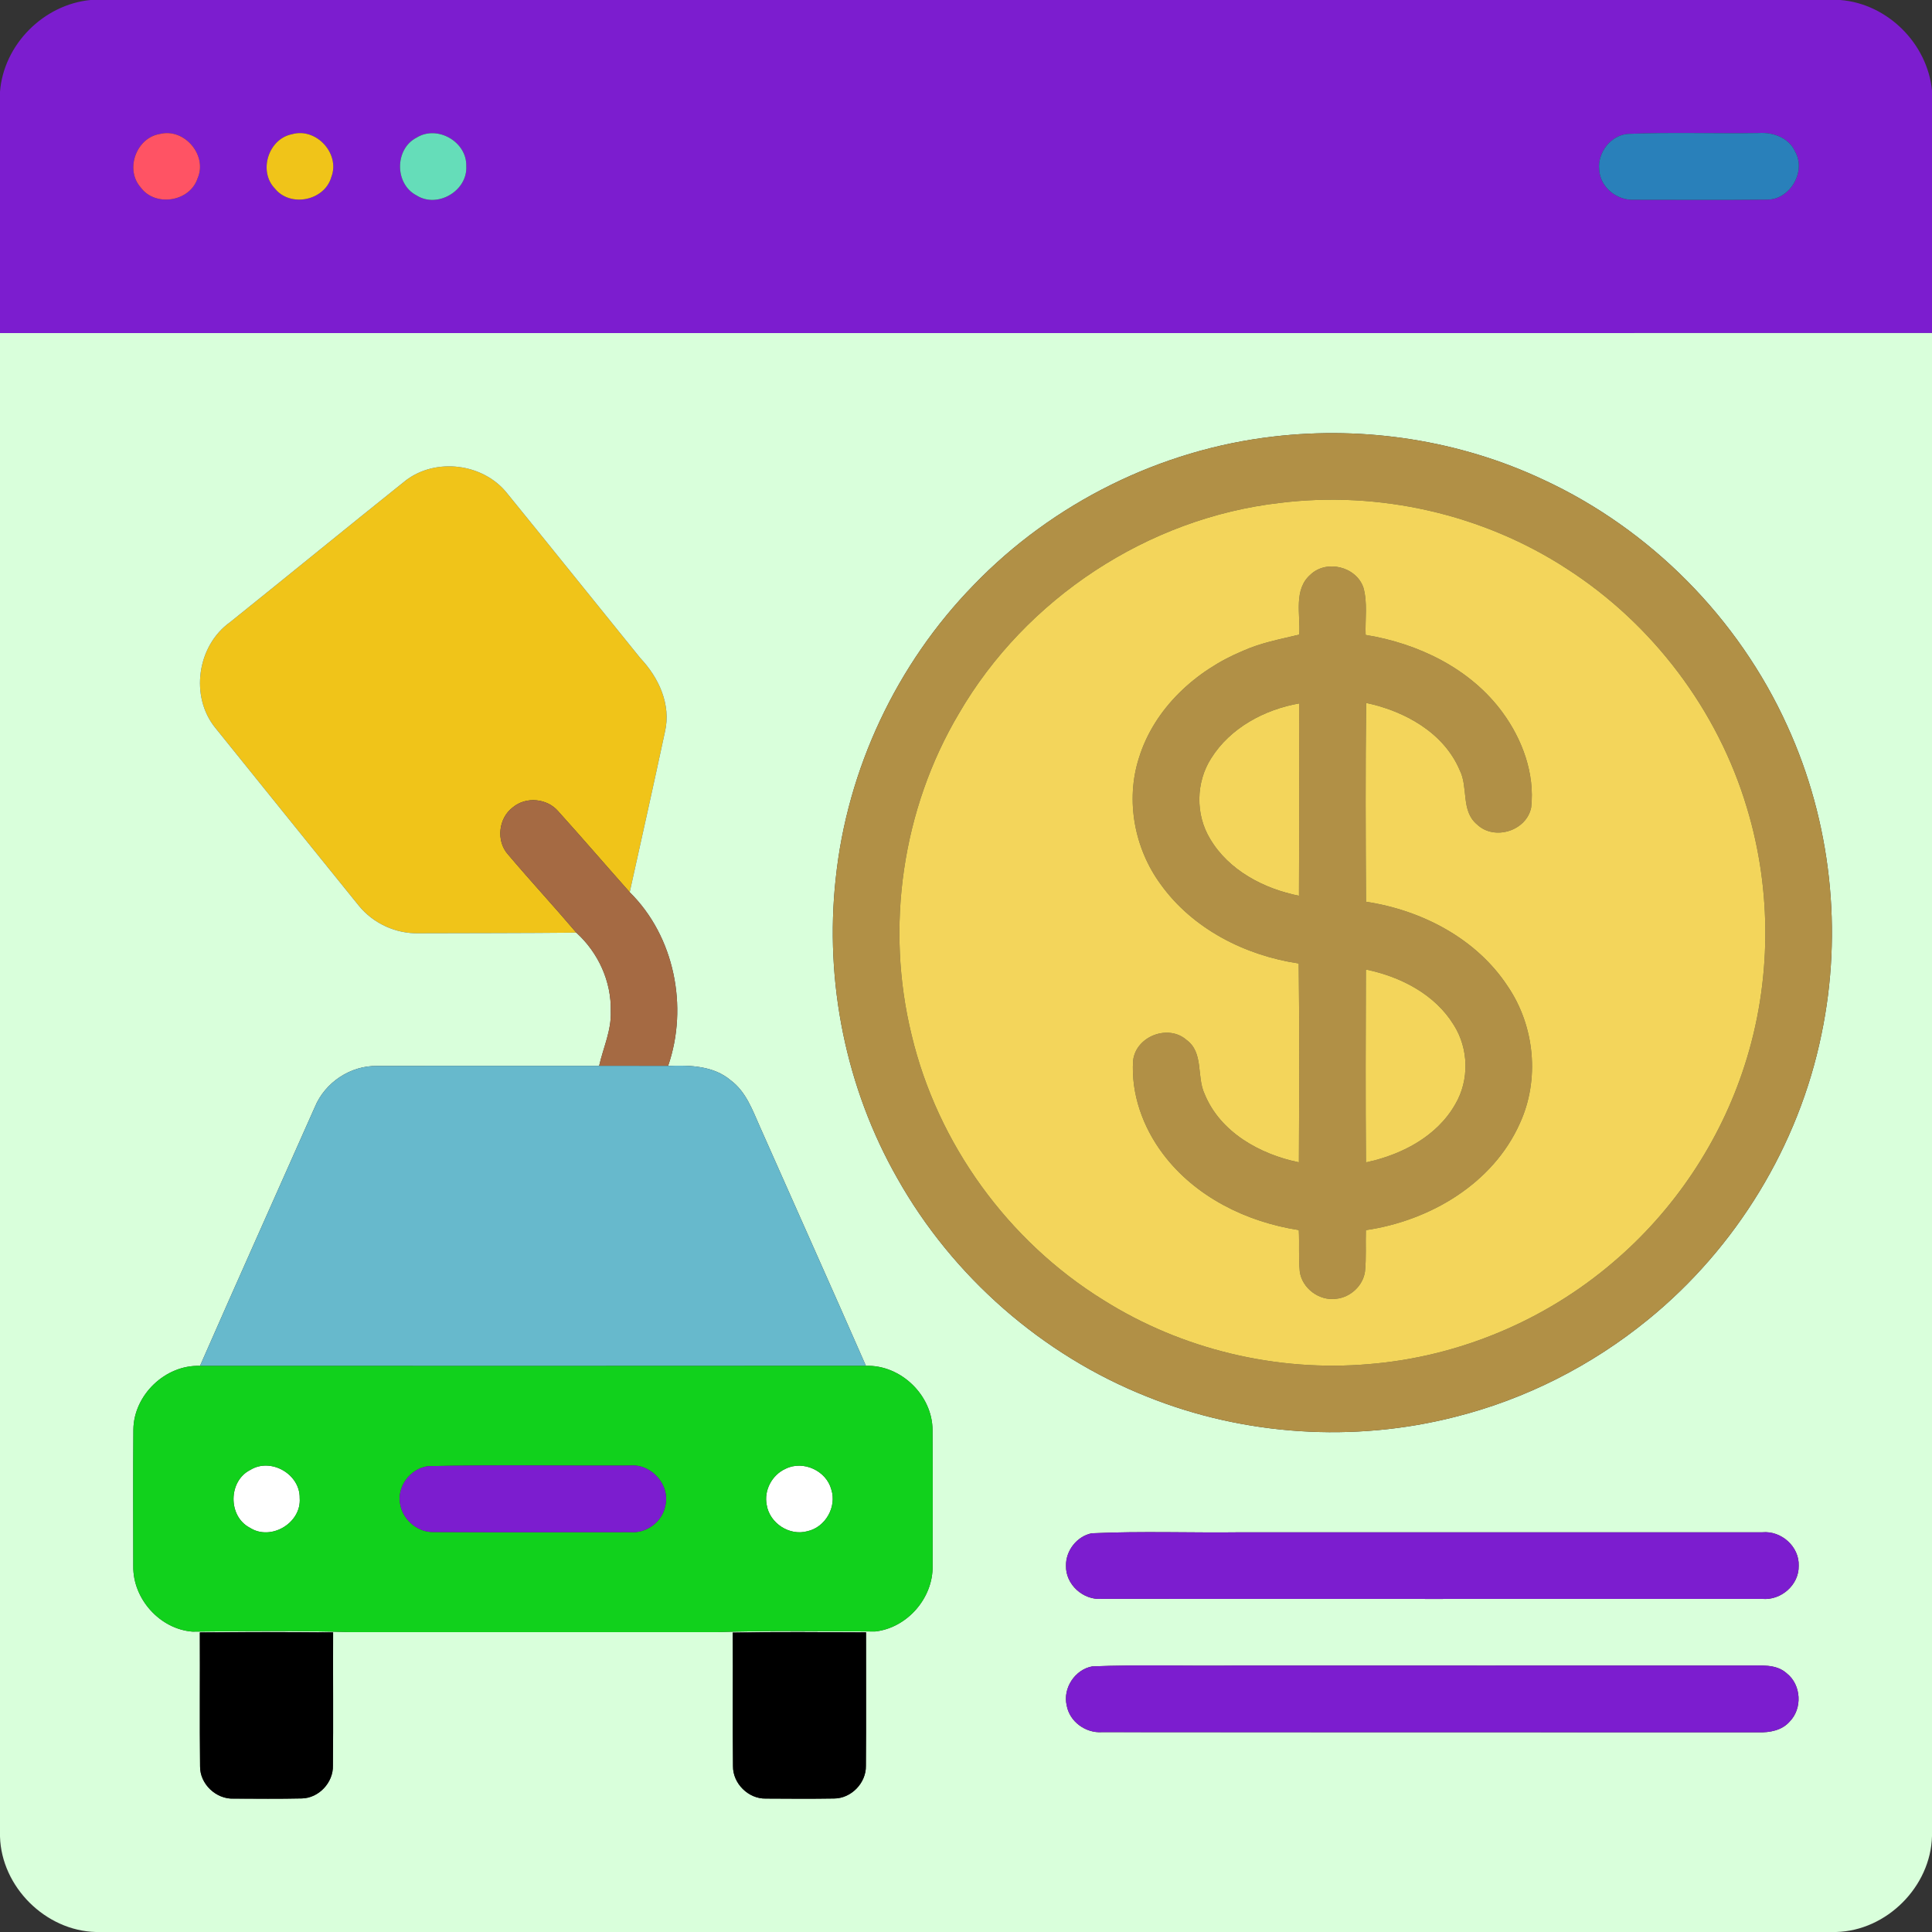 <svg width="81" height="81" viewBox="0 0 81 81" fill="none" xmlns="http://www.w3.org/2000/svg">
<rect x="0" y="0" width="81" height="81" fill="#333333" stroke="none"/>
<g clip-path="url(#clip0_125_130)">
<path d="M3.792 0H77.151C79.133 0.153 80.809 1.826 81 3.798V13.963C53.999 13.965 27 13.963 0 13.965V3.844C0.155 1.867 1.824 0.193 3.792 0ZM6.709 5.616C5.717 5.77 5.232 7.095 5.893 7.85C6.499 8.689 7.958 8.465 8.282 7.481C8.711 6.512 7.733 5.362 6.709 5.616ZM12.248 5.626C11.251 5.817 10.819 7.182 11.53 7.91C12.178 8.707 13.607 8.413 13.89 7.426C14.273 6.444 13.259 5.339 12.248 5.626ZM68.238 5.615C67.521 5.679 66.967 6.409 67.048 7.114C67.08 7.847 67.793 8.412 68.507 8.375C70.355 8.375 72.202 8.388 74.05 8.369C75.025 8.405 75.741 7.209 75.265 6.363C75.009 5.776 74.333 5.534 73.731 5.578C71.9 5.608 70.067 5.536 68.238 5.615ZM17.467 5.77C16.543 6.24 16.54 7.714 17.461 8.19C18.334 8.749 19.611 8.004 19.548 6.966C19.582 5.944 18.333 5.229 17.467 5.77Z" fill="#7C1DCF"/>
<path d="M6.709 5.616C7.733 5.362 8.711 6.512 8.282 7.481C7.958 8.465 6.499 8.689 5.893 7.85C5.232 7.095 5.717 5.77 6.709 5.616Z" fill="#FF5364"/>
<path d="M12.248 5.626C13.259 5.339 14.273 6.444 13.89 7.426C13.607 8.413 12.178 8.707 11.53 7.91C10.819 7.182 11.251 5.817 12.248 5.626Z" fill="#F0C419"/>
<path d="M17 20.152C18.266 19.173 20.252 19.423 21.25 20.668C23.123 22.968 24.977 25.286 26.846 27.592C27.617 28.407 28.146 29.54 27.879 30.68C27.398 32.924 26.899 35.164 26.401 37.406C25.401 36.281 24.419 35.139 23.411 34.022C22.949 33.471 22.058 33.384 21.505 33.844C20.897 34.295 20.791 35.259 21.3 35.825C22.237 36.931 23.223 37.997 24.162 39.102C21.96 39.124 19.758 39.12 17.556 39.128C16.596 39.152 15.646 38.715 15.042 37.97C13.037 35.488 11.03 33.006 9.03 30.519C7.956 29.201 8.265 27.072 9.642 26.088C12.101 24.115 14.539 22.12 17 20.152Z" fill="#F0C419"/>
<path d="M68.238 5.615C70.067 5.536 71.9 5.608 73.731 5.578C74.333 5.534 75.009 5.776 75.265 6.363C75.741 7.209 75.025 8.405 74.05 8.369C72.202 8.388 70.355 8.375 68.507 8.375C67.793 8.412 67.08 7.847 67.048 7.114C66.967 6.409 67.521 5.679 68.238 5.615Z" fill="#2980BA"/>
<path d="M17.467 5.77C18.333 5.229 19.582 5.944 19.548 6.966C19.611 8.003 18.334 8.749 17.461 8.19C16.54 7.714 16.543 6.24 17.467 5.77Z" fill="#65DDB9"/>
<path d="M-1.90735e-06 13.965C27 13.963 53.999 13.965 81 13.963V76.98C80.946 79.097 79.1 80.946 76.982 81H4.02C1.91 80.948 0.059 79.108 -1.90735e-06 76.996V13.965ZM53.403 18.301C48.658 18.844 44.139 21.087 40.826 24.523C37.595 27.833 35.517 32.242 35.037 36.844C34.566 41.161 35.468 45.621 37.619 49.397C39.938 53.52 43.696 56.811 48.094 58.556C52.163 60.192 56.754 60.489 61.002 59.405C63.957 58.665 66.736 57.252 69.094 55.327C72.789 52.322 75.412 48.029 76.366 43.362C77.27 39.043 76.768 34.442 74.931 30.43C72.889 25.922 69.195 22.188 64.702 20.109C61.203 18.464 57.239 17.853 53.403 18.301ZM17 20.152C14.539 22.12 12.101 24.115 9.642 26.088C8.265 27.072 7.956 29.201 9.03 30.519C11.03 33.006 13.037 35.488 15.042 37.97C15.646 38.715 16.596 39.152 17.556 39.128C19.758 39.12 21.96 39.124 24.162 39.102C25.083 39.941 25.64 41.152 25.607 42.406C25.638 43.199 25.29 43.928 25.119 44.686C22.019 44.691 18.916 44.681 15.814 44.691C14.694 44.669 13.624 45.382 13.199 46.415C11.595 50.032 9.975 53.642 8.385 57.265C6.931 57.213 5.605 58.488 5.592 59.94C5.578 61.846 5.586 63.754 5.588 65.661C5.567 67.031 6.701 68.301 8.072 68.407C10.286 68.383 12.503 68.358 14.718 68.429C19.828 68.426 24.938 68.428 30.047 68.429C32.261 68.352 34.477 68.394 36.691 68.401C38.032 68.252 39.124 67.001 39.1 65.653C39.103 63.754 39.111 61.856 39.097 59.959C39.094 58.497 37.765 57.214 36.304 57.263C34.838 53.917 33.34 50.586 31.862 47.244C31.55 46.543 31.278 45.77 30.638 45.295C29.912 44.677 28.916 44.653 28.011 44.688C28.866 42.218 28.279 39.257 26.401 37.406C26.899 35.164 27.398 32.924 27.879 30.68C28.146 29.54 27.617 28.407 26.846 27.592C24.977 25.286 23.123 22.968 21.25 20.668C20.252 19.423 18.266 19.173 17 20.152ZM45.768 64.284C45.148 64.411 44.678 65.015 44.692 65.646C44.673 66.433 45.412 67.092 46.187 67.034C55.42 67.04 64.653 67.035 73.886 67.035C74.669 67.102 75.425 66.452 75.411 65.651C75.444 64.844 74.68 64.167 73.886 64.242C66.608 64.24 59.331 64.242 52.054 64.242C49.959 64.27 47.858 64.185 45.768 64.284ZM8.378 68.44C8.388 70.31 8.366 72.18 8.388 74.05C8.377 74.795 9.063 75.442 9.804 75.407C10.756 75.411 11.71 75.422 12.661 75.4C13.37 75.382 13.974 74.732 13.958 74.028C13.977 72.164 13.958 70.301 13.966 68.439C12.104 68.423 10.241 68.418 8.378 68.44ZM30.721 68.447C30.734 70.312 30.71 72.179 30.731 74.044C30.721 74.773 31.378 75.423 32.107 75.406C33.061 75.412 34.017 75.419 34.972 75.403C35.689 75.4 36.316 74.751 36.303 74.036C36.32 72.169 36.304 70.302 36.309 68.436C34.447 68.429 32.584 68.409 30.721 68.447ZM45.794 69.864C45.069 69.995 44.553 70.778 44.721 71.498C44.84 72.18 45.514 72.666 46.195 72.622C55.373 72.631 64.55 72.622 73.727 72.628C74.196 72.642 74.708 72.549 75.031 72.179C75.574 71.63 75.521 70.641 74.915 70.16C74.462 69.744 73.81 69.837 73.246 69.828C66.075 69.832 58.904 69.828 51.732 69.829C49.753 69.853 47.769 69.783 45.794 69.864Z" fill="#D9FFDB"/>
<path d="M53.403 18.301C57.239 17.853 61.203 18.464 64.702 20.109C69.195 22.188 72.889 25.922 74.931 30.43C76.768 34.442 77.27 39.043 76.366 43.362C75.412 48.029 72.789 52.322 69.094 55.327C66.736 57.252 63.957 58.665 61.002 59.405C56.754 60.489 52.163 60.192 48.094 58.556C43.696 56.811 39.938 53.52 37.619 49.397C35.468 45.621 34.566 41.161 35.037 36.844C35.517 32.242 37.595 27.833 40.826 24.523C44.139 21.087 48.658 18.844 53.403 18.301ZM53.661 21.084C48.124 21.718 43.001 25.096 40.204 29.912C37.823 33.92 37.111 38.864 38.219 43.389C39.307 47.958 42.269 52.035 46.259 54.504C49.554 56.581 53.538 57.529 57.415 57.189C61.153 56.883 64.778 55.366 67.626 52.925C70.185 50.755 72.12 47.86 73.145 44.664C74.269 41.185 74.3 37.364 73.24 33.867C72.017 29.769 69.282 26.154 65.688 23.844C62.166 21.554 57.83 20.568 53.661 21.084Z" fill="#B19046"/>
<path d="M54.949 24.085C55.624 23.452 56.857 23.756 57.16 24.632C57.344 25.276 57.228 25.959 57.255 26.619C59.467 26.98 61.647 28.029 62.995 29.869C63.825 31.002 64.352 32.433 64.196 33.849C64.006 34.835 62.65 35.26 61.925 34.564C61.24 33.996 61.566 33.011 61.199 32.289C60.53 30.712 58.885 29.809 57.276 29.47C57.243 32.248 57.255 35.028 57.27 37.806C59.605 38.159 61.899 39.347 63.216 41.358C64.346 43.022 64.563 45.265 63.719 47.099C62.587 49.635 59.938 51.184 57.265 51.574C57.246 52.152 57.287 52.732 57.228 53.308C57.145 53.909 56.61 54.398 56.01 54.453C55.306 54.547 54.585 54.009 54.493 53.303C54.438 52.727 54.482 52.148 54.453 51.571C52.258 51.233 50.106 50.176 48.754 48.372C47.917 47.26 47.412 45.858 47.507 44.46C47.624 43.446 48.978 42.927 49.745 43.599C50.475 44.132 50.161 45.132 50.502 45.861C51.155 47.469 52.826 48.398 54.457 48.731C54.468 45.953 54.484 43.172 54.449 40.394C52.204 40.06 50.005 38.946 48.663 37.077C47.562 35.578 47.181 33.561 47.749 31.781C48.39 29.698 50.136 28.106 52.112 27.287C52.864 26.948 53.677 26.798 54.472 26.607C54.526 25.768 54.218 24.715 54.949 24.085ZM50.777 31.794C50.135 32.799 50.116 34.153 50.736 35.172C51.52 36.496 52.989 37.262 54.46 37.556C54.472 34.868 54.465 32.18 54.465 29.492C53.011 29.747 51.574 30.519 50.777 31.794ZM57.265 40.647C57.257 43.341 57.247 46.037 57.268 48.733C58.752 48.421 60.244 47.651 61.014 46.293C61.609 45.282 61.577 43.96 60.949 42.971C60.157 41.68 58.711 40.943 57.265 40.647Z" fill="#B19046"/>
<path d="M53.661 21.084C57.83 20.568 62.166 21.554 65.688 23.844C69.282 26.154 72.017 29.769 73.24 33.867C74.3 37.364 74.269 41.185 73.145 44.664C72.12 47.86 70.185 50.755 67.626 52.925C64.778 55.366 61.153 56.883 57.415 57.189C53.538 57.529 49.554 56.581 46.259 54.504C42.269 52.035 39.307 47.958 38.219 43.389C37.111 38.864 37.823 33.92 40.204 29.912C43.001 25.096 48.124 21.718 53.661 21.084ZM54.949 24.085C54.218 24.715 54.526 25.768 54.472 26.607C53.677 26.798 52.864 26.948 52.112 27.287C50.136 28.106 48.39 29.698 47.749 31.781C47.181 33.561 47.562 35.578 48.663 37.077C50.005 38.946 52.204 40.06 54.449 40.394C54.484 43.172 54.468 45.953 54.457 48.731C52.826 48.398 51.155 47.469 50.502 45.861C50.161 45.132 50.475 44.132 49.745 43.599C48.978 42.927 47.624 43.446 47.507 44.46C47.412 45.858 47.917 47.26 48.754 48.372C50.106 50.176 52.258 51.233 54.453 51.571C54.482 52.148 54.438 52.727 54.493 53.303C54.585 54.009 55.306 54.547 56.01 54.453C56.61 54.398 57.145 53.909 57.228 53.308C57.287 52.732 57.246 52.152 57.265 51.574C59.938 51.183 62.587 49.635 63.719 47.099C64.563 45.265 64.346 43.022 63.216 41.357C61.899 39.347 59.605 38.159 57.27 37.806C57.255 35.028 57.243 32.248 57.276 29.47C58.885 29.809 60.53 30.712 61.199 32.289C61.566 33.011 61.24 33.996 61.925 34.564C62.65 35.26 64.006 34.835 64.196 33.849C64.352 32.433 63.825 31.002 62.995 29.869C61.647 28.029 59.467 26.98 57.255 26.619C57.228 25.959 57.344 25.276 57.16 24.632C56.857 23.756 55.624 23.452 54.949 24.085Z" fill="#F3D55B"/>
<path d="M50.777 31.794C51.574 30.519 53.011 29.747 54.465 29.492C54.465 32.18 54.472 34.868 54.46 37.556C52.989 37.261 51.52 36.496 50.736 35.172C50.116 34.153 50.135 32.799 50.777 31.794Z" fill="#F3D55B"/>
<path d="M57.265 40.647C58.711 40.943 60.157 41.68 60.949 42.971C61.577 43.96 61.609 45.282 61.014 46.293C60.244 47.651 58.752 48.421 57.268 48.733C57.247 46.037 57.257 43.341 57.265 40.647Z" fill="#F3D55B"/>
<path d="M10.498 61.625C11.356 61.098 12.582 61.802 12.565 62.807C12.644 63.852 11.356 64.621 10.473 64.05C9.551 63.571 9.567 62.087 10.498 61.625Z" fill="white"/>
<path d="M32.932 61.581C33.667 61.21 34.648 61.657 34.854 62.452C35.088 63.182 34.602 64.031 33.854 64.196C33.104 64.408 32.266 63.863 32.145 63.096C32.02 62.484 32.368 61.835 32.932 61.581Z" fill="white"/>
<path d="M21.505 33.844C22.058 33.384 22.949 33.471 23.411 34.022C24.419 35.139 25.401 36.281 26.401 37.406C28.279 39.257 28.866 42.218 28.011 44.688C27.048 44.688 26.084 44.688 25.119 44.686C25.29 43.928 25.638 43.199 25.607 42.406C25.64 41.152 25.083 39.941 24.162 39.102C23.223 37.997 22.237 36.931 21.3 35.825C20.791 35.259 20.897 34.295 21.505 33.844Z" fill="#A56A43"/>
<path d="M13.199 46.415C13.624 45.382 14.694 44.669 15.814 44.691C18.916 44.681 22.019 44.691 25.119 44.686C26.084 44.688 27.048 44.688 28.011 44.688C28.916 44.653 29.912 44.677 30.638 45.295C31.278 45.77 31.55 46.543 31.862 47.244C33.34 50.586 34.838 53.917 36.304 57.263C26.997 57.271 17.692 57.268 8.385 57.265C9.975 53.642 11.595 50.032 13.199 46.415Z" fill="#67B9CC"/>
<path d="M5.592 59.94C5.605 58.488 6.931 57.213 8.385 57.265C17.692 57.268 26.997 57.271 36.304 57.263C37.765 57.214 39.094 58.497 39.097 59.959C39.111 61.856 39.103 63.754 39.1 65.653C39.124 67.001 38.032 68.252 36.691 68.401C34.477 68.394 32.261 68.352 30.047 68.429C24.938 68.428 19.828 68.426 14.718 68.429C12.503 68.358 10.286 68.383 8.072 68.407C6.701 68.301 5.567 67.031 5.588 65.661C5.586 63.754 5.578 61.846 5.592 59.94ZM17.94 61.47C17.179 61.576 16.6 62.367 16.79 63.126C16.928 63.756 17.535 64.254 18.189 64.232C20.93 64.248 23.675 64.237 26.417 64.237C27.103 64.295 27.765 63.808 27.894 63.129C28.108 62.262 27.309 61.365 26.426 61.444C23.598 61.459 20.766 61.405 17.94 61.47ZM10.498 61.625C9.567 62.087 9.551 63.571 10.473 64.05C11.356 64.621 12.644 63.852 12.565 62.807C12.582 61.802 11.356 61.098 10.498 61.625ZM32.932 61.581C32.368 61.835 32.02 62.484 32.145 63.096C32.266 63.863 33.104 64.408 33.854 64.196C34.602 64.031 35.088 63.182 34.854 62.452C34.648 61.657 33.667 61.21 32.932 61.581Z" fill="#11D11C"/>
<path d="M17.94 61.47C20.766 61.405 23.598 61.459 26.426 61.444C27.309 61.365 28.108 62.262 27.894 63.129C27.765 63.808 27.103 64.295 26.417 64.237C23.675 64.237 20.93 64.248 18.189 64.232C17.535 64.254 16.928 63.756 16.79 63.126C16.6 62.367 17.179 61.576 17.94 61.47Z" fill="#7C1DCF"/>
<path d="M45.769 64.284C47.858 64.185 49.959 64.27 52.054 64.242C59.331 64.242 66.609 64.24 73.886 64.242C74.68 64.167 75.444 64.844 75.411 65.651C75.425 66.452 74.669 67.102 73.886 67.035C64.653 67.035 55.421 67.04 46.188 67.034C45.413 67.092 44.674 66.433 44.693 65.646C44.679 65.015 45.148 64.411 45.769 64.284Z" fill="#7C1DCF"/>
<path d="M45.794 69.864C47.769 69.783 49.753 69.853 51.732 69.829C58.904 69.828 66.075 69.832 73.246 69.828C73.81 69.837 74.462 69.744 74.915 70.16C75.521 70.641 75.574 71.63 75.031 72.179C74.708 72.549 74.196 72.642 73.727 72.628C64.55 72.621 55.373 72.631 46.195 72.622C45.514 72.666 44.84 72.18 44.721 71.498C44.553 70.778 45.069 69.995 45.794 69.864Z" fill="#7C1DCF"/>
<path d="M8.378 68.441C10.241 68.419 12.104 68.423 13.966 68.439C13.958 70.301 13.977 72.165 13.958 74.028C13.974 74.733 13.37 75.383 12.661 75.4C11.71 75.422 10.756 75.411 9.804 75.408C9.063 75.443 8.377 74.796 8.388 74.051C8.366 72.181 8.388 70.311 8.378 68.441Z" fill="black"/>
<path d="M30.721 68.447C32.584 68.409 34.447 68.429 36.309 68.436C36.304 70.302 36.32 72.169 36.303 74.036C36.316 74.751 35.689 75.4 34.972 75.403C34.017 75.419 33.061 75.412 32.107 75.406C31.378 75.423 30.721 74.773 30.731 74.044C30.71 72.179 30.734 70.312 30.721 68.447Z" fill="black"/>
</g>
<defs>
<clipPath id="clip0_125_130">
<rect width="81" height="81" fill="white"/>
</clipPath>
</defs>
</svg>
